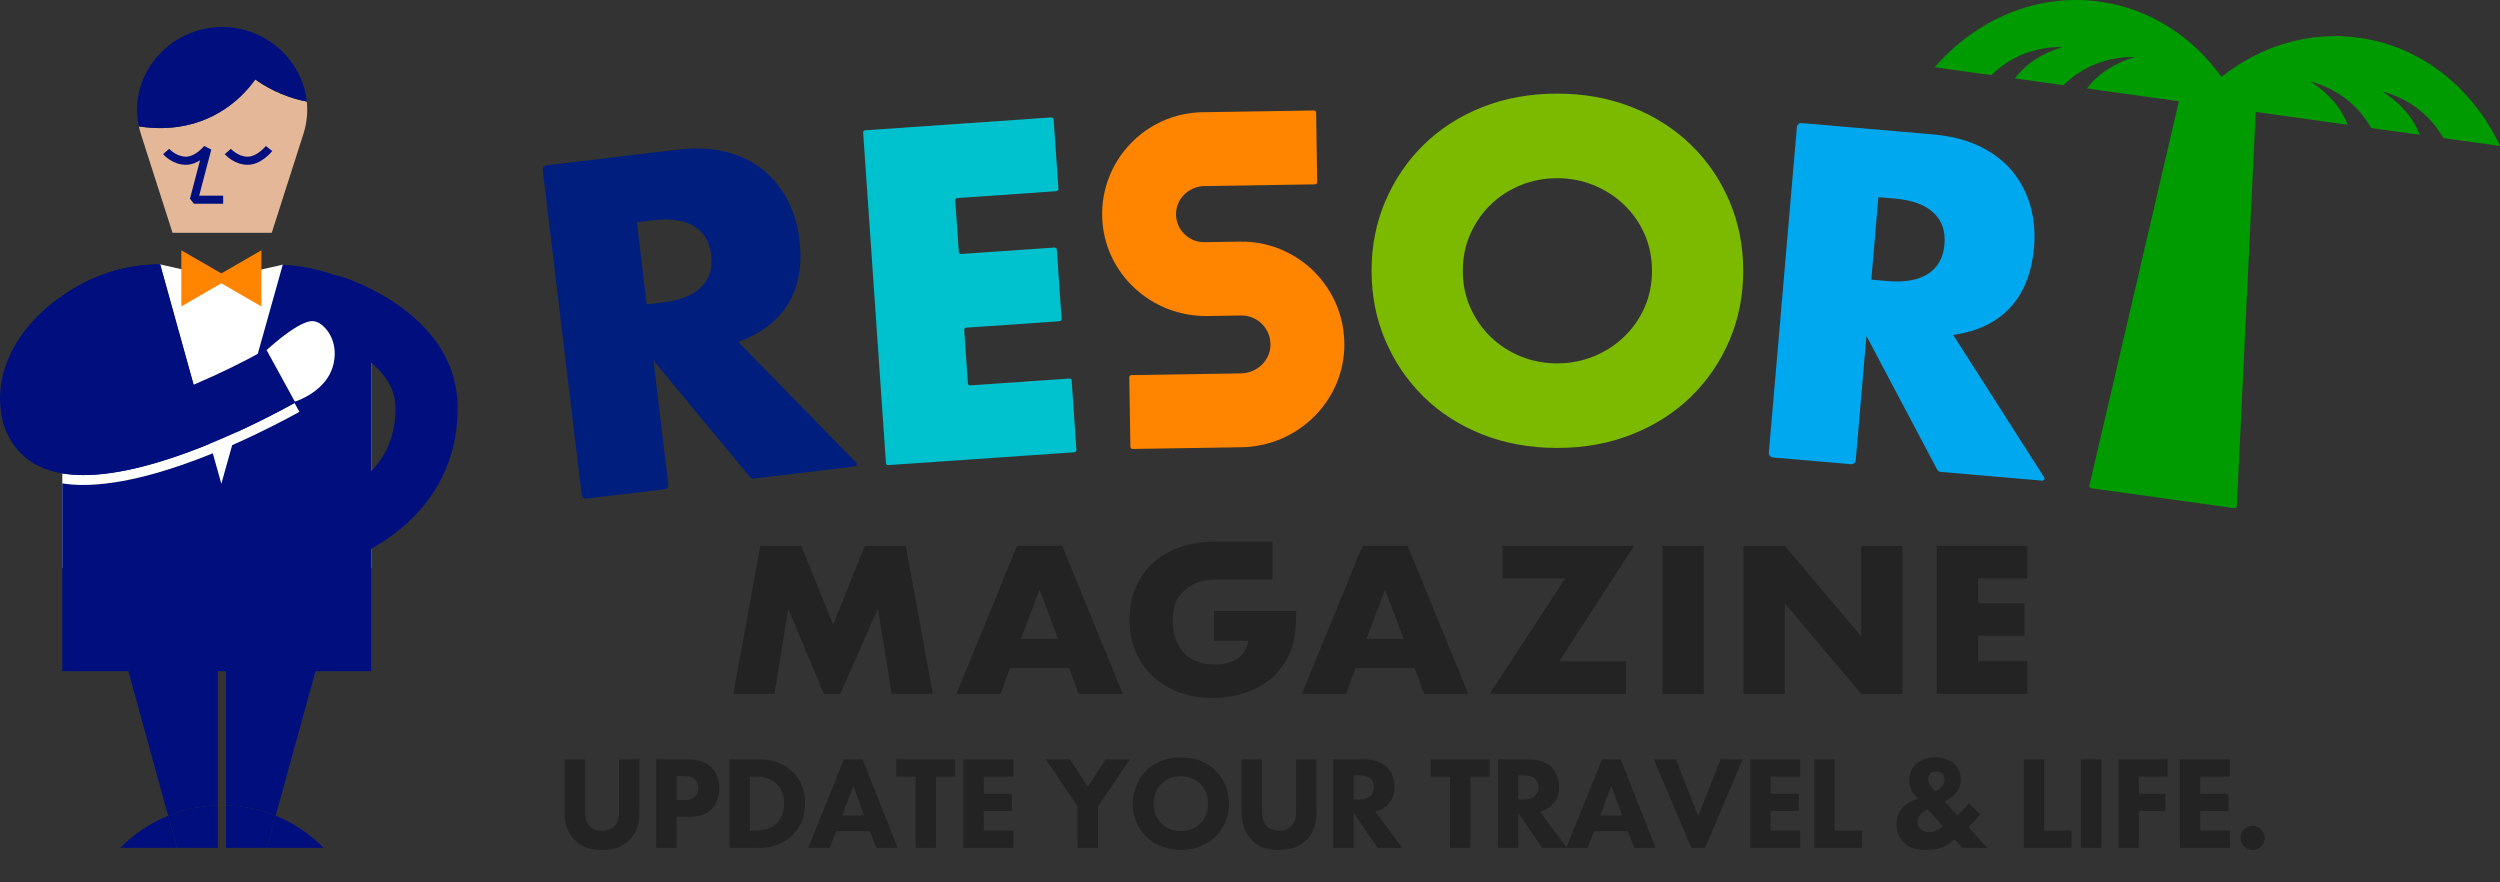 <?xml version="1.0" encoding="UTF-8"?>
<svg id="b" data-name="レイヤー_2" xmlns="http://www.w3.org/2000/svg" viewBox="0 0 166.167 58.648">
  <rect x="0" y="0" width="166.167" height="58.648" fill="#333333" stroke="none"/>
  <defs>
    <style>
      .d {
        fill: #ff8500;
      }

      .e {
        fill: #000f7d;
      }

      .f {
        fill: #009b00;
      }

      .g {
        fill: #7cba00;
      }

      .h {
        fill: #00a8f0;
      }

      .i {
        fill: #fff;
      }

      .j {
        fill: #00c2ce;
      }

      .k {
        fill: #e3b798;
      }

      .l {
        fill: #001e7d;
      }

      .m {
        fill: #232323;
      }
    </style>
  </defs>
  <g id="c" data-name="ヘッダー">
    <g>
      <g>
        <path class="m" d="M48.743,46.117l1.795-9.837h2.722l2.118,5.245,2.104-5.245h2.721l1.796,9.837h-2.735l-.912-5.662-2.497,5.662h-1.094l-2.371-5.662-.912,5.662h-2.735Z"/>
        <path class="m" d="M71.062,44.408h-3.928l-.631,1.709h-2.932l4.026-9.837h3.002l4.026,9.837h-2.932l-.631-1.709ZM70.332,42.464l-1.235-3.275-1.235,3.275h2.469Z"/>
        <path class="m" d="M80.699,42.594h2.259c-.047.287-.136.531-.267.731-.131.2-.297.363-.498.489-.201.126-.428.217-.68.274-.253.057-.514.085-.786.085-.458,0-.861-.072-1.207-.215s-.636-.346-.87-.607c-.234-.261-.409-.569-.526-.926-.117-.357-.175-.744-.175-1.161,0-.461.068-.878.203-1.252.135-.374.773-1.088,1.424-1.285.35-.106.711-.215,1.122-.215h3.881v-2.505h-3.881c-.851,0-1.623.126-2.315.378-.692.252-1.284.605-1.775,1.057-.491.452-.87.998-1.136,1.637-.267.639-.4,1.342-.4,2.107,0,.774.135,1.481.407,2.12.271.639.65,1.187,1.136,1.644.486.457,1.068.811,1.746,1.063.678.252,1.428.378,2.252.378.598,0,1.169-.07,1.711-.209.542-.139,1.04-.341,1.494-.607.454-.265.849-.596,1.185-.991.337-.396.603-.85.8-1.363.14-.365.234-.761.281-1.187.047-.426.07-.9.07-1.422h-5.457v1.983Z"/>
        <path class="m" d="M94.026,44.408h-3.928l-.631,1.709h-2.932l4.026-9.837h3.002l4.026,9.837h-2.932l-.631-1.709ZM93.296,42.464l-1.235-3.275-1.235,3.275h2.469Z"/>
        <path class="m" d="M103.635,43.951h4.433v2.166h-9.048l5.008-7.671h-4.166v-2.166h8.754l-4.98,7.671Z"/>
        <path class="m" d="M113.244,36.28v9.837h-2.749v-9.837h2.749Z"/>
        <path class="m" d="M115.881,46.117v-9.837h2.749l5.078,6.014v-6.014h2.736v9.837h-2.736l-5.078-6.014v6.014h-2.749Z"/>
        <path class="m" d="M134.749,38.446h-3.269v1.644h3.086v2.166h-3.086v1.696h3.269v2.166h-6.018v-9.837h6.018v2.166Z"/>
      </g>
      <g>
        <path class="m" d="M42.503,53.955c0,.564-.071,1.261-.653,1.861-.564.582-1.217.67-1.834.67-.617,0-1.27-.088-1.834-.67-.582-.6-.652-1.297-.652-1.861v-3.484h1.358v3.448c0,.256.018.688.309.988.238.256.564.309.82.309s.582-.053.82-.309c.291-.3.309-.732.309-.988v-3.448h1.358v3.484Z"/>
        <path class="m" d="M45.688,50.472c.512,0,1.076.071,1.543.485.503.441.573,1.023.573,1.429,0,.741-.282,1.155-.502,1.385-.468.476-1.085.52-1.5.52h-.829v2.064h-1.358v-5.883h2.072ZM44.974,53.179h.485c.185,0,.511-.009.732-.22.124-.124.22-.326.22-.582,0-.247-.088-.45-.22-.573-.203-.194-.494-.22-.759-.22h-.459v1.596Z"/>
        <path class="m" d="M50.346,50.472c.776,0,1.596.115,2.319.811.521.503.847,1.191.847,2.108,0,.926-.317,1.596-.802,2.081-.812.82-1.826.882-2.32.882h-1.905v-5.883h1.861ZM49.843,55.208h.362c.282,0,.899-.026,1.34-.397.318-.265.573-.767.573-1.42,0-.635-.255-1.041-.485-1.27-.441-.441-1.014-.503-1.429-.503h-.362v3.59Z"/>
        <path class="m" d="M57.809,55.243h-2.223l-.45,1.111h-1.411l2.373-5.883h1.244l2.319,5.883h-1.411l-.441-1.111ZM57.438,54.202l-.723-1.976-.732,1.976h1.455Z"/>
        <path class="m" d="M62.211,51.618v4.736h-1.358v-4.736h-1.279v-1.147h3.916v1.147h-1.279Z"/>
        <path class="m" d="M67.354,51.618h-1.967v1.138h1.87v1.146h-1.87v1.305h1.967v1.146h-3.325v-5.883h3.325v1.147Z"/>
        <path class="m" d="M71.624,53.611l-2.108-3.14h1.605l1.182,1.826,1.182-1.826h1.605l-2.108,3.14v2.743h-1.358v-2.743Z"/>
        <path class="m" d="M80.771,51.195c.555.538.917,1.314.917,2.223,0,.785-.282,1.588-.917,2.205-.547.529-1.288.864-2.276.864-1.102,0-1.852-.441-2.293-.864-.564-.529-.917-1.323-.917-2.187,0-.847.379-1.702.908-2.231.397-.397,1.129-.864,2.302-.864.917,0,1.685.282,2.276.855ZM77.199,52.094c-.256.247-.521.679-.521,1.332,0,.538.177.97.538,1.323.379.362.803.485,1.261.485.6,0,1.023-.22,1.305-.503.229-.22.512-.635.512-1.314,0-.609-.247-1.058-.512-1.323-.291-.282-.758-.503-1.296-.503-.511,0-.97.185-1.288.503Z"/>
        <path class="m" d="M87.502,53.955c0,.564-.071,1.261-.653,1.861-.564.582-1.217.67-1.834.67-.617,0-1.27-.088-1.834-.67-.582-.6-.652-1.297-.652-1.861v-3.484h1.358v3.448c0,.256.018.688.309.988.238.256.564.309.82.309s.582-.053.82-.309c.291-.3.309-.732.309-.988v-3.448h1.358v3.484Z"/>
        <path class="m" d="M90.679,50.472c.75,0,1.217.247,1.5.512.247.238.511.661.511,1.314,0,.37-.079.829-.459,1.199-.203.194-.494.37-.82.45l1.808,2.408h-1.658l-1.587-2.32v2.32h-1.358v-5.883h2.063ZM89.974,53.144h.309c.247,0,.582-.026.812-.256.097-.097.221-.282.221-.573,0-.335-.159-.512-.273-.6-.221-.167-.573-.185-.75-.185h-.317v1.614Z"/>
        <path class="m" d="M97.736,51.618v4.736h-1.358v-4.736h-1.279v-1.147h3.916v1.147h-1.279Z"/>
        <path class="m" d="M101.618,50.472c.75,0,1.217.247,1.5.512.247.238.511.661.511,1.314,0,.37-.079.829-.459,1.199-.203.194-.494.37-.82.45l1.808,2.408h-1.658l-1.587-2.32v2.32h-1.358v-5.883h2.063ZM100.913,53.144h.309c.247,0,.583-.026.812-.256.097-.097.221-.282.221-.573,0-.335-.159-.512-.273-.6-.221-.167-.573-.185-.75-.185h-.317v1.614Z"/>
        <path class="m" d="M108.19,55.243h-2.223l-.45,1.111h-1.411l2.373-5.883h1.244l2.319,5.883h-1.411l-.441-1.111ZM107.819,54.202l-.723-1.976-.732,1.976h1.455Z"/>
        <path class="m" d="M111.384,50.472l1.49,3.766,1.491-3.766h1.464l-2.496,5.883h-.917l-2.496-5.883h1.464Z"/>
        <path class="m" d="M119.658,51.618h-1.967v1.138h1.87v1.146h-1.87v1.305h1.967v1.146h-3.325v-5.883h3.325v1.147Z"/>
        <path class="m" d="M121.943,50.472v4.736h1.826v1.146h-3.184v-5.883h1.358Z"/>
        <path class="m" d="M131.62,54.132c-.256.326-.521.609-.785.847l1.252,1.376h-1.658l-.529-.573c-.22.22-.494.423-.75.529-.335.141-.714.176-1.103.176-.485,0-1.032-.035-1.49-.468-.194-.185-.503-.564-.503-1.217,0-.485.159-.864.459-1.173.238-.247.591-.441.953-.547-.141-.141-.317-.353-.406-.52-.114-.22-.159-.45-.159-.688,0-.503.194-.838.415-1.058.256-.247.67-.476,1.296-.476.6,0,1.041.203,1.314.476.238.238.406.6.406,1.005,0,.344-.132.723-.45,1.032-.167.159-.396.309-.635.406l.855.944c.291-.265.538-.547.75-.82l.768.75ZM128.127,53.788c-.15.079-.362.212-.476.344-.168.185-.203.379-.203.529,0,.194.097.353.212.459.141.123.344.194.573.194.388,0,.714-.22.908-.388l-1.014-1.138ZM128.312,52.209c.132.194.327.379.335.388.141-.071.317-.203.415-.318.105-.123.185-.3.185-.485,0-.159-.062-.291-.15-.379-.071-.062-.194-.141-.397-.141-.106,0-.247.018-.371.124-.114.097-.167.238-.167.379,0,.168.062.3.15.432Z"/>
        <path class="m" d="M135.864,50.472v4.736h1.826v1.146h-3.184v-5.883h1.358Z"/>
        <path class="m" d="M139.666,50.472v5.883h-1.358v-5.883h1.358Z"/>
        <path class="m" d="M144.068,51.618h-1.905v1.138h1.764v1.146h-1.764v2.452h-1.358v-5.883h3.263v1.147Z"/>
        <path class="m" d="M148.214,51.618h-1.967v1.138h1.87v1.146h-1.87v1.305h1.967v1.146h-3.325v-5.883h3.325v1.147Z"/>
        <path class="m" d="M149.723,54.89c.45,0,.802.353.802.803s-.353.803-.802.803-.803-.353-.803-.803.353-.803.803-.803Z"/>
      </g>
      <path class="f" d="M158.342,6.077c1.779.481,3.191,1.569,4.055,3.099l3.77.525c-1.784-3.813-5.177-6.607-9.369-7.191-3.339-.465-6.572.559-9.144,2.601-1.916-2.667-4.747-4.535-8.085-5-4.192-.584-8.22,1.178-10.977,4.358l3.77.525c1.249-1.237,2.9-1.895,4.747-1.873-.988.301-1.943.782-2.668,1.498-.191.186-.361.385-.515.593l3.226.449c1.249-1.237,2.9-1.895,4.747-1.873-.988.301-1.943.782-2.668,1.498-.191.186-.361.385-.515.593l6.109.851-5.952,25.559c-.011.079.044.152.123.163l9.517,1.325c.079.011.152-.044.163-.123l1.257-26.213,6.109.851c-.091-.242-.201-.48-.333-.711-.502-.887-1.289-1.611-2.157-2.17,1.779.481,3.191,1.569,4.055,3.099l3.226.449c-.091-.242-.201-.48-.333-.711-.502-.887-1.289-1.611-2.157-2.17Z"/>
      <path class="l" d="M56.824,31l-6.72.806c-.098.012-.194-.027-.257-.103l-6.414-7.739.987,8.231c.019.159-.094.303-.253.322l-5.183.621c-.159.019-.303-.094-.322-.253l-2.587-21.574c-.019-.159.094-.303.253-.322l8.672-1.04c1.234-.148,2.332-.096,3.296.156.964.252,1.782.656,2.454,1.21.672.555,1.209,1.226,1.612,2.012.402.786.66,1.649.772,2.589.202,1.684-.041,3.099-.728,4.244-.687,1.145-1.801,1.999-3.343,2.561l7.845,8.032c.084.086.033.23-.086.245ZM42.986,20.233l1.087-.13c1.136-.136,1.979-.476,2.53-1.019.55-.543.773-1.255.668-2.136s-.49-1.52-1.154-1.918c-.664-.397-1.563-.528-2.699-.391l-1.087.13.655,5.464Z"/>
      <path class="j" d="M70.215,12.708l-6.588.455c-.08.005-.14.075-.134.154l.237,3.43c.005.08.075.14.154.134l6.205-.428c.08-.005.149.055.154.134l.318,4.611c.005.08-.055.149-.134.154l-6.205.428c-.08.005-.14.075-.134.154l.245,3.548c.005.08.075.14.154.134l6.588-.455c.08-.005.149.055.154.134l.318,4.611c.005.08-.055.149-.134.154l-12.373.854c-.08.005-.149-.055-.154-.134l-1.515-21.966c-.005-.08.055-.149.134-.154l12.373-.854c.08-.005.149.055.154.134l.318,4.611c.005.08-.055.149-.134.154Z"/>
      <path class="g" d="M91.164,17.998c0-1.657.306-3.2.917-4.63.611-1.43,1.459-2.677,2.544-3.743,1.084-1.065,2.382-1.898,3.89-2.5,1.509-.601,3.17-.902,4.985-.902,1.794,0,3.451.301,4.97.902,1.519.602,2.825,1.435,3.92,2.5,1.095,1.065,1.948,2.313,2.559,3.743.611,1.43.917,2.973.917,4.63,0,1.657-.306,3.2-.917,4.63-.612,1.43-1.464,2.677-2.559,3.743-1.095,1.065-2.401,1.899-3.92,2.5-1.519.601-3.176.902-4.97.902-1.815,0-3.476-.301-4.985-.902-1.509-.601-2.806-1.435-3.89-2.5-1.085-1.065-1.933-2.312-2.544-3.743-.612-1.43-.917-2.973-.917-4.63ZM97.229,17.998c0,.887.167,1.706.503,2.455.335.75.789,1.401,1.361,1.953.572.552,1.238.981,1.997,1.287.759.306,1.563.459,2.411.459.848,0,1.652-.153,2.411-.459.759-.305,1.43-.735,2.012-1.287.582-.552,1.04-1.203,1.376-1.953.335-.749.503-1.568.503-2.455,0-.888-.168-1.706-.503-2.456-.336-.749-.794-1.4-1.376-1.953-.582-.552-1.253-.981-2.012-1.287-.759-.305-1.563-.459-2.411-.459-.848,0-1.652.153-2.411.459-.759.306-1.425.735-1.997,1.287-.572.552-1.026,1.203-1.361,1.953-.336.75-.503,1.568-.503,2.456Z"/>
      <path class="h" d="M135.733,31.947l-6.743-.581c-.098-.008-.185-.066-.231-.153l-4.702-8.883-.711,8.26c-.014.159-.154.277-.313.263l-5.201-.448c-.159-.014-.277-.154-.263-.313l1.865-21.648c.014-.159.154-.277.313-.263l8.702.75c1.238.107,2.303.382,3.195.825.892.443,1.611,1.005,2.156,1.685.545.681.934,1.446,1.168,2.298.233.851.31,1.749.228,2.692-.146,1.69-.672,3.026-1.577,4.006-.906.981-2.171,1.59-3.795,1.826l6.043,9.463c.065.101-.015.232-.134.222ZM124.379,18.587l1.091.094c1.139.098,2.034-.062,2.684-.482.649-.419,1.013-1.071,1.089-1.955s-.17-1.588-.739-2.113c-.569-.524-1.423-.835-2.562-.933l-1.091-.094-.472,5.483Z"/>
      <path class="d" d="M82.513,29.727l-7.233.113c-.08.001-.146-.062-.147-.142l-.072-4.62c-.001-.08.062-.146.142-.147l7.292-.114c1.034-.016,1.913-.823,1.948-1.857.037-1.105-.86-2.008-1.953-1.991l-2.24.035c-3.709.058-6.861-2.828-6.99-6.535-.131-3.793,2.886-6.951,6.664-7.01l7.407-.116c.08-.001.146.062.147.142l.072,4.62c.001.08-.062.146-.142.147l-7.353.115c-1.003.016-1.855.798-1.888,1.8-.036,1.071.833,1.946,1.893,1.929l2.354-.037c3.811-.06,6.953,3.029,6.94,6.858-.012,3.742-3.1,6.751-6.841,6.809Z"/>
      <g>
        <polygon class="i" points="24.671 20.596 18.794 17.593 14.751 18.502 10.625 17.572 4.142 20.596 4.142 37.749 24.671 37.749 24.671 20.596"/>
        <g>
          <g>
            <g>
              <g>
                <path class="k" d="M14.476,7.535c-2.008,1.133-4.044,1.058-5.247.866.036.167.079.333.132.497l2.105,6.574h6.597l2.105-6.574c.224-.701.297-1.433.223-2.149-1.718-.32-2.966-1.141-3.425-1.471-.466.655-1.258,1.562-2.49,2.257Z"/>
                <path class="e" d="M20.391,6.749c-.075-.732-.303-1.448-.679-2.099-1.021-1.768-2.907-2.857-4.948-2.857s-3.927,1.089-4.948,2.857c-.658,1.139-.862,2.477-.588,3.751,1.202.193,3.238.267,5.247-.866,1.231-.695,2.025-1.601,2.492-2.256.46.331,1.707,1.15,3.423,1.47Z"/>
              </g>
              <path class="e" d="M18.604,38.626c-.941,0-1.791-.647-2.011-1.603-.256-1.111.438-2.22,1.55-2.475,2.621-.603,4.733-1.573,6.107-2.807,1.422-1.277,2.088-2.835,2.035-4.763-.085-3.065-4.743-4.625-4.79-4.64-1.085-.344-1.69-1.501-1.351-2.586.34-1.086,1.491-1.693,2.577-1.357.307.095,7.524,2.396,7.692,8.469.086,3.124-1.091,5.873-3.404,7.95-1.921,1.725-4.592,2.99-7.941,3.759-.156.036-.311.053-.464.053Z"/>
              <g>
                <path class="e" d="M7.996,56.355h3.768l-.589-2.137c-1.16.473-2.246,1.184-3.18,2.137Z"/>
                <path class="e" d="M17.736,56.355h3.768c-.934-.953-2.02-1.664-3.18-2.137l-.589,2.137Z"/>
                <path class="e" d="M14.48,42.511h-6.528l3.224,11.707c1.058-.431,2.179-.655,3.304-.687v-11.02Z"/>
                <path class="e" d="M11.176,54.218l.589,2.137h2.716v-2.824c-1.125.032-2.246.256-3.304.687Z"/>
                <path class="e" d="M21.549,42.511h-6.529v11.02c1.125.032,2.246.256,3.304.687l3.224-11.707Z"/>
                <path class="e" d="M15.02,53.531v2.824h2.716l.589-2.137c-1.058-.431-2.179-.655-3.304-.687Z"/>
              </g>
              <g>
                <path class="e" d="M13.964,29.485l-3.339-11.913c-2.327.006-4.594.739-6.483,2.097v11.791c.444.075.909.116,1.396.116,2.601-0,5.718-.98,8.426-2.091Z"/>
                <path class="e" d="M18.794,17.593l-3.127,11.155c1.681-.765,3.084-1.507,3.908-1.963l.326.589c-.918.508-2.537,1.361-4.469,2.212l-.72,2.569-.568-2.025c-2.759,1.121-5.942,2.104-8.645,2.104-.471,0-.923-.038-1.359-.105v12.485h20.529v-25.13c-1.762-1.137-3.79-1.783-5.877-1.89Z"/>
              </g>
              <g>
                <polygon class="d" points="15.282 18.502 12.053 16.638 12.053 20.367 15.282 18.502"/>
                <polygon class="d" points="14.143 18.502 17.372 16.638 17.372 20.367 14.143 18.502"/>
              </g>
              <path class="e" d="M5.538,31.576c-1.119,0-2.141-.181-2.992-.61-1.388-.7-2.272-1.988-2.49-3.629-.355-2.681.998-5.389,3.713-7.43,1.394-1.048,3.074-.417,4.089.441l-1.303,1.54-1.24,1.509c.214.018.561-.026.879-.266-.718.539-2.363,1.978-2.138,3.675.057.43.189.497.306.556,1.468.739,6.958-.619,13.26-4.107l1.954,3.53c-2.307,1.277-9.108,4.79-14.038,4.791Z"/>
              <path class="e" d="M4.306,28.615l-.164-8.946v-0c1.897-1.364,4.175-2.098,6.512-2.098l2.815,10.178-9.162.866Z"/>
              <path class="e" d="M14.831,13.543h-1.944l-.261-.339.671-2.55c-.263.165-.586.299-.938.299-.896,0-1.495-.678-1.52-.707l.408-.354-.204.177.203-.178c.005.005.467.522,1.113.522.635,0,1.206-.703,1.212-.71l.473.236-.806,3.064h1.594v.54Z"/>
              <path class="e" d="M16.46,10.954c-.896,0-1.495-.678-1.52-.707l.407-.355c.005.005.467.522,1.113.522.635,0,1.206-.703,1.212-.71l.424.334c-.03.037-.732.916-1.636.916Z"/>
            </g>
            <rect class="e" x="1.692" y="23.646" width="2.612" height="5.06"/>
          </g>
          <path class="i" d="M17.229,23.725s2.5-2.451,3.574-2.379c.313.021.588.211.821.47.676.753.782,1.835.418,2.779-.579,1.505-2.472,2.221-2.986,2.204s-1.827-3.075-1.827-3.075Z"/>
          <polygon class="e" points="18.264 27.4 16.417 24.015 17.714 23.257 19.611 26.72 18.264 27.4"/>
        </g>
      </g>
    </g>
  </g>
</svg>